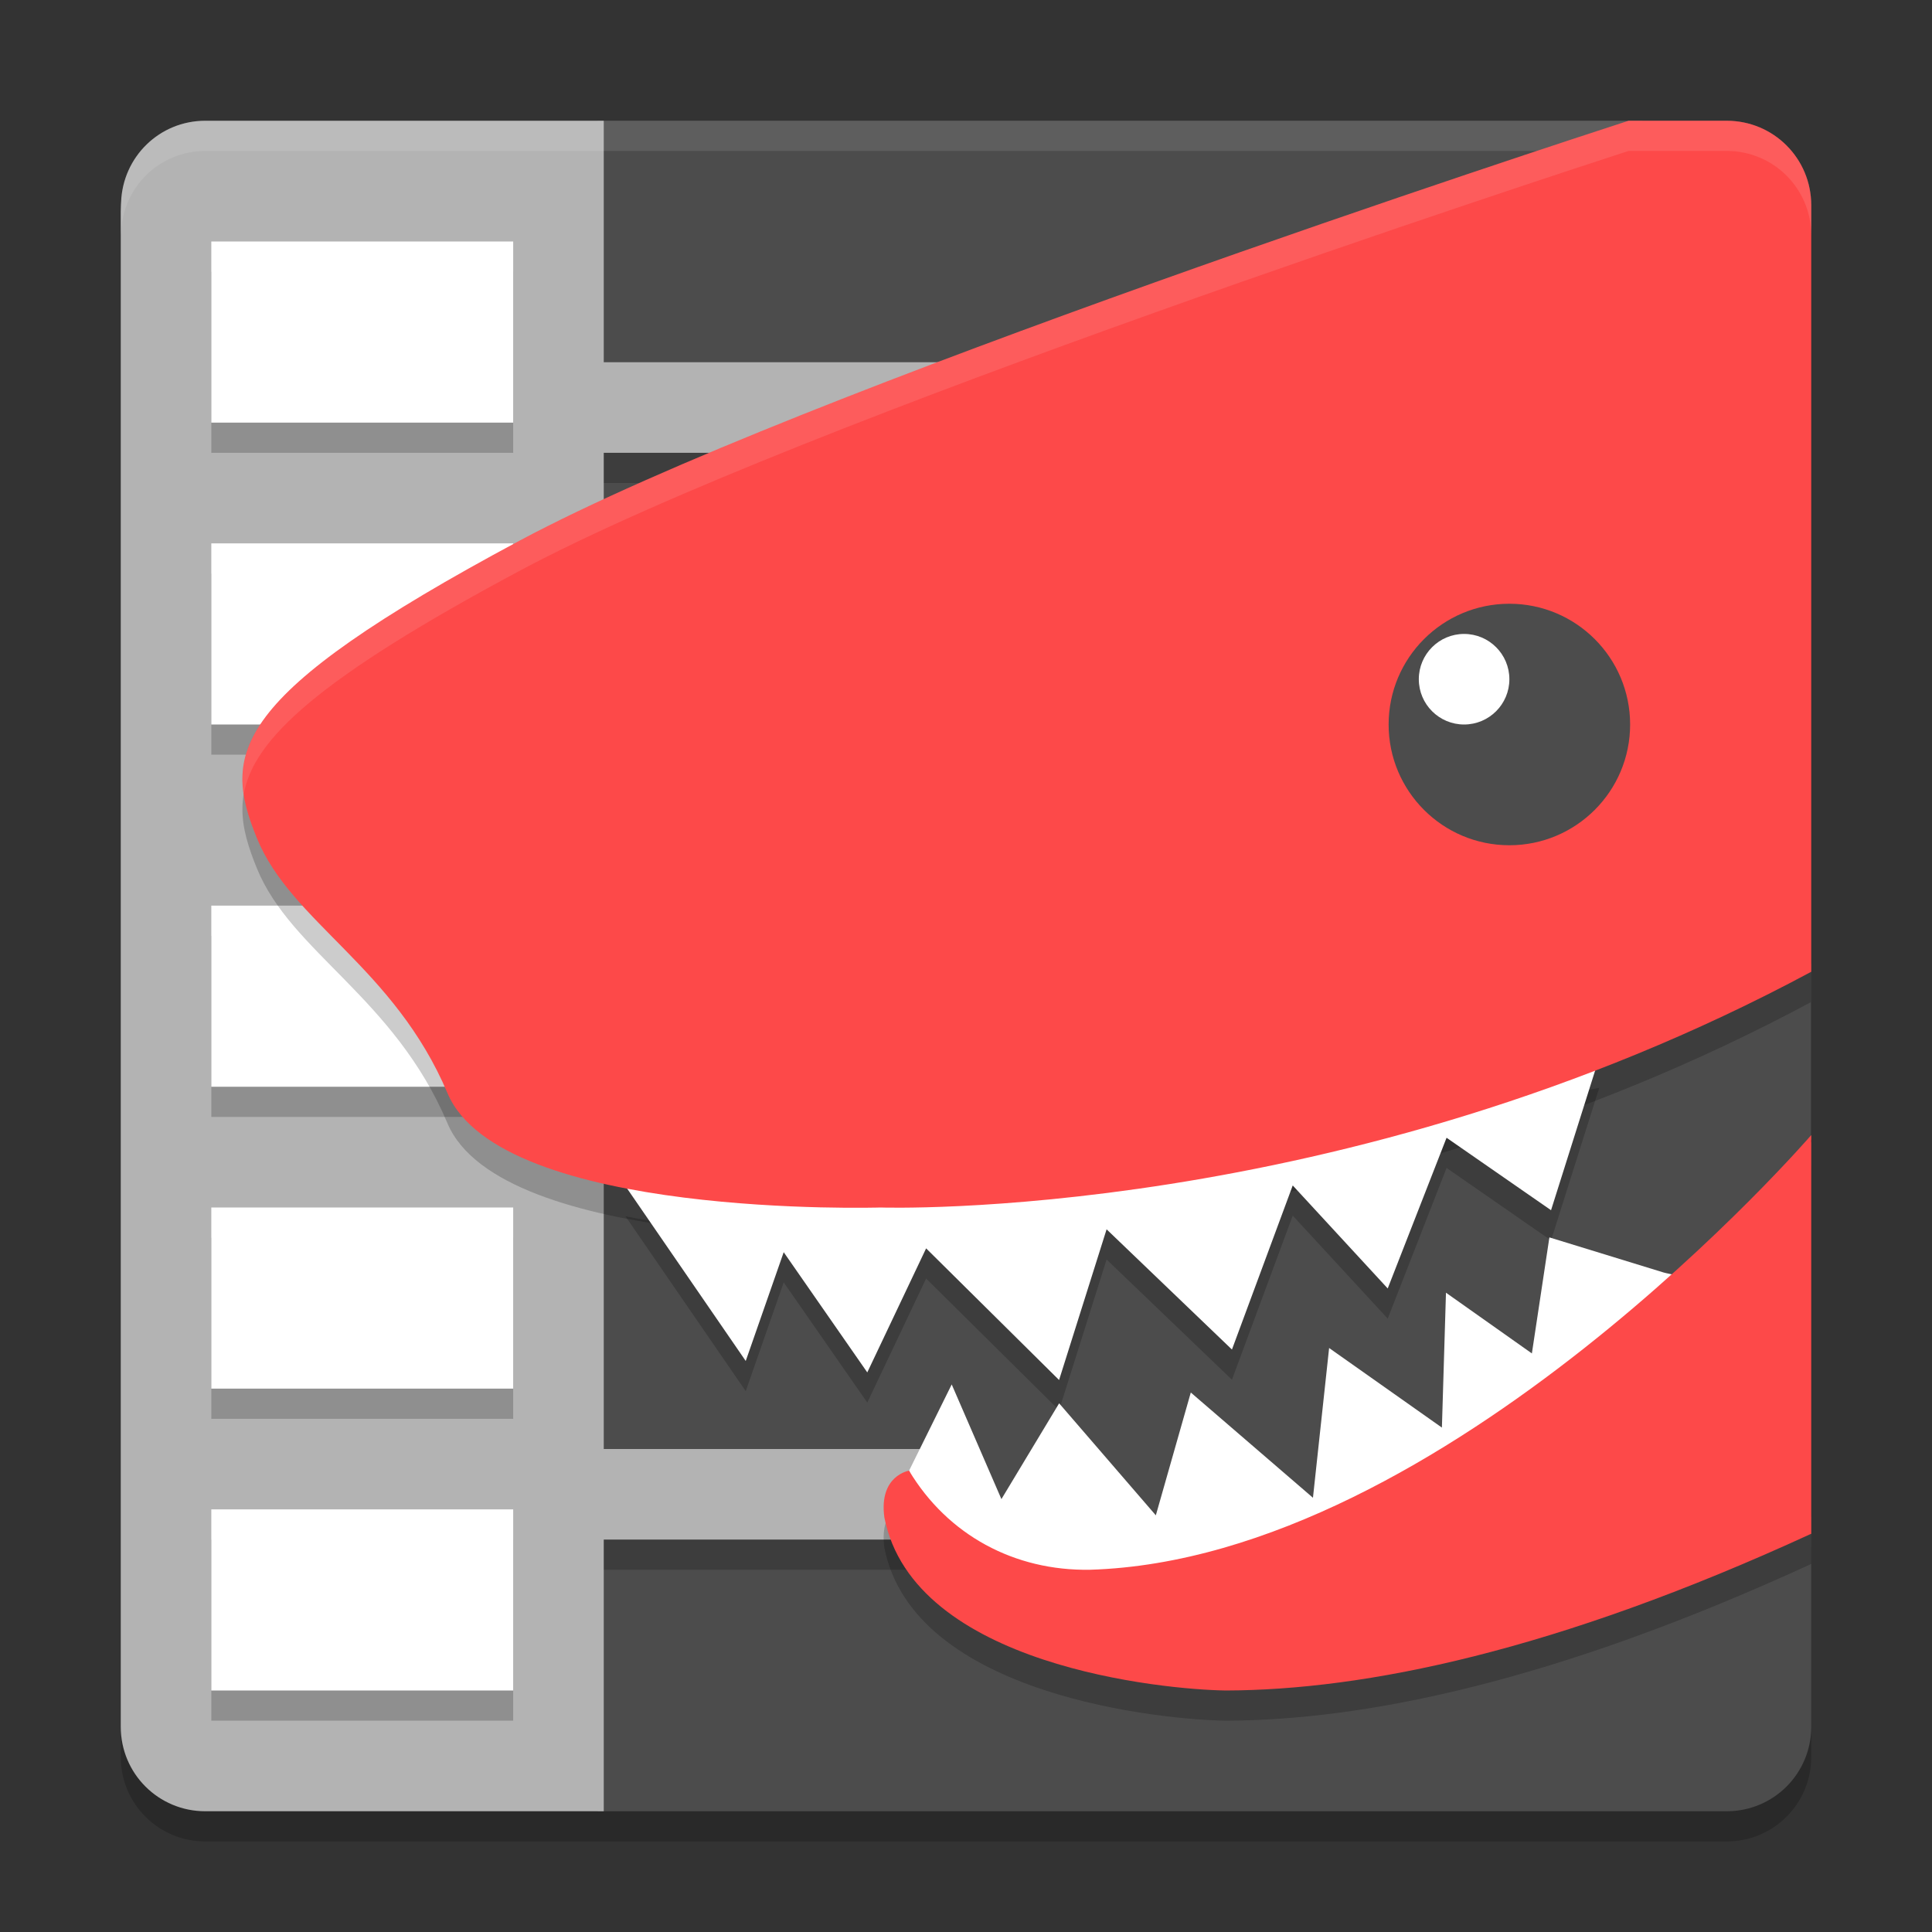 <svg xmlns="http://www.w3.org/2000/svg" xmlns:xlink="http://www.w3.org/1999/xlink" width="512" height="512" version="1.1" viewBox="0 0 384 384"><rect x="0" y="0" width="384" height="384" fill="#333333" stroke="none"/> <defs> <filter id="alpha" width="100%" height="100%" x="0%" y="0%" filterUnits="objectBoundingBox"> <feColorMatrix in="SourceGraphic" type="matrix" values="0 0 0 0 1 0 0 0 0 1 0 0 0 0 1 0 0 0 1 0"/> </filter> <mask id="mask0"> <g filter="url(#alpha)"> <rect width="384" height="384" x="0" y="0" style="fill:rgb(0%,0%,0%);fill-opacity:0.2"/> </g> </mask> <clipPath id="clip1"> <rect width="384" height="384" x="0" y="0"/> </clipPath> <g id="surface5" clip-path="url(#clip1)"> <path style="fill:rgb(0%,0%,0%)" d="M 40.805 30 C 38.516 30 36.34 30.465 34.359 31.289 C 33.426 31.676 32.527 32.152 31.688 32.695 C 27.246 35.586 24.27 40.539 24.07 46.219 C 24.062 46.418 24 46.602 24 46.805 L 24 349.195 C 24 358.504 31.496 366 40.805 366 L 343.195 366 C 352.504 366 360 358.504 360 349.195 L 360 307.57 L 348.375 292.312 L 351.703 56.484 C 351.836 47.18 346.176 46.363 339.047 40.383 L 326.391 30 Z M 40.805 30"/> </g> <mask id="mask1"> <g filter="url(#alpha)"> <rect width="384" height="384" x="0" y="0" style="fill:rgb(0%,0%,0%);fill-opacity:0.2"/> </g> </mask> <clipPath id="clip2"> <rect width="384" height="384" x="0" y="0"/> </clipPath> <g id="surface8" clip-path="url(#clip2)"> <path style="fill:rgb(0%,0%,0%)" d="M 114 300 L 198 300 L 198 312 L 114 312 Z M 114 300"/> </g> <mask id="mask2"> <g filter="url(#alpha)"> <rect width="384" height="384" x="0" y="0" style="fill:rgb(0%,0%,0%);fill-opacity:0.2"/> </g> </mask> <clipPath id="clip3"> <rect width="384" height="384" x="0" y="0"/> </clipPath> <g id="surface11" clip-path="url(#clip3)"> <path style="fill:rgb(0%,0%,0%)" d="M 114 84 L 198 84 L 198 96 L 114 96 Z M 114 84"/> </g> <mask id="mask3"> <g filter="url(#alpha)"> <rect width="384" height="384" x="0" y="0" style="fill:rgb(0%,0%,0%);fill-opacity:0.102"/> </g> </mask> <clipPath id="clip4"> <rect width="384" height="384" x="0" y="0"/> </clipPath> <g id="surface14" clip-path="url(#clip4)"> <path style="fill:rgb(100.000%,100.000%,100.000%)" d="M 40.805 24 C 38.527 24 36.332 24.473 34.359 25.289 C 33.426 25.676 32.527 26.152 31.688 26.695 C 27.246 29.586 24.27 34.539 24.07 40.219 C 24.062 40.418 24 40.602 24 40.805 L 24 46.805 C 24 46.602 24.062 46.418 24.07 46.219 C 24.27 40.539 27.246 35.586 31.688 32.695 C 32.527 32.152 33.426 31.676 34.359 31.289 C 36.332 30.473 38.527 30 40.805 30 L 343.195 30 C 352.504 30 360 37.496 360 46.805 L 360 40.805 C 360 31.496 352.504 24 343.195 24 Z M 40.805 24"/> </g> <mask id="mask4"> <g filter="url(#alpha)"> <rect width="384" height="384" x="0" y="0" style="fill:rgb(0%,0%,0%);fill-opacity:0.2"/> </g> </mask> <clipPath id="clip5"> <rect width="384" height="384" x="0" y="0"/> </clipPath> <g id="surface17" clip-path="url(#clip5)"> <path style="fill:rgb(0%,0%,0%)" d="M 42 54 L 42 90 L 102 90 L 102 54 Z M 42 114 L 42 150 L 102 150 L 102 114 Z M 42 186 L 42 222 L 102 222 L 102 186 Z M 42 246 L 42 282 L 102 282 L 102 246 Z M 42 306 L 42 342 L 102 342 L 102 306 Z M 42 306"/> </g> <mask id="mask5"> <g filter="url(#alpha)"> <rect width="384" height="384" x="0" y="0" style="fill:rgb(0%,0%,0%);fill-opacity:0.2"/> </g> </mask> <clipPath id="clip6"> <rect width="384" height="384" x="0" y="0"/> </clipPath> <g id="surface20" clip-path="url(#clip6)"> <path style="fill:rgb(0%,0%,0%)" d="M 323.762 148.32 C 323.762 135.547 313.449 125.191 300.73 125.191 C 288.016 125.191 277.703 135.547 277.703 148.32 C 277.703 161.094 288.016 171.449 300.73 171.449 C 313.449 171.449 323.762 161.094 323.762 148.32 Z M 323.762 148.32"/> </g> <mask id="mask6"> <g filter="url(#alpha)"> <rect width="384" height="384" x="0" y="0" style="fill:rgb(0%,0%,0%);fill-opacity:0.2"/> </g> </mask> <clipPath id="clip7"> <rect width="384" height="384" x="0" y="0"/> </clipPath> <g id="surface23" clip-path="url(#clip7)"> <path style="fill:rgb(0%,0%,0%)" d="M 295.824 137.699 C 295.824 134.559 293.289 132.012 290.16 132.012 C 287.031 132.012 284.496 134.559 284.496 137.699 C 284.496 140.84 287.031 143.387 290.16 143.387 C 293.289 143.387 295.824 140.84 295.824 137.699 Z M 295.824 137.699"/> </g> <mask id="mask7"> <g filter="url(#alpha)"> <rect width="384" height="384" x="0" y="0" style="fill:rgb(0%,0%,0%);fill-opacity:0.2"/> </g> </mask> <clipPath id="clip8"> <rect width="384" height="384" x="0" y="0"/> </clipPath> <g id="surface26" clip-path="url(#clip8)"> <path style="fill:rgb(0%,0%,0%)" d="M 323.691 30 C 310.551 34.262 158.965 83.672 103.309 113.441 C 45.172 144.539 44.266 155.902 51.059 172.586 C 57.855 189.273 78.383 198.266 88.953 223.293 C 99.523 248.324 175.02 246 175.02 246 C 175.02 246 266.895 249.152 360 199.148 L 360 46.801 C 360 37.492 352.508 30 343.199 30 Z M 360 231.602 C 360 231.602 287.328 315.855 216.66 318 C 201.629 318.258 188.363 311.109 180.68 298.309 C 180.68 298.309 174.641 299.25 175.773 307.594 C 181.566 337.176 231.445 341.836 243.648 342 C 271.219 341.918 309.055 334.281 360 310.844 Z M 360 231.602"/> </g> <mask id="mask8"> <g filter="url(#alpha)"> <rect width="384" height="384" x="0" y="0" style="fill:rgb(0%,0%,0%);fill-opacity:0.2"/> </g> </mask> <clipPath id="clip9"> <rect width="384" height="384" x="0" y="0"/> </clipPath> <g id="surface29" clip-path="url(#clip9)"> <path style="fill-rule:evenodd;fill:rgb(0%,0%,0%)" d="M 317.879 216.23 C 317.879 216.23 317.414 216.297 317.41 216.301 C 234 231.594 175.016 238.184 175.016 238.184 C 175.016 238.184 148.219 246.82 124.312 241.742 L 148.219 276.5 L 155.766 254.879 L 172.379 278.773 L 184.074 254.117 L 210.5 280.285 L 219.945 250.332 L 244.859 274.227 L 256.941 241.613 L 275.82 262.086 L 287.516 232.133 L 308.281 246.535 L 317.34 217.848 Z M 317.879 216.23"/> </g> <mask id="mask9"> <g filter="url(#alpha)"> <rect width="384" height="384" x="0" y="0" style="fill:rgb(0%,0%,0%);fill-opacity:0.102"/> </g> </mask> <clipPath id="clip10"> <rect width="384" height="384" x="0" y="0"/> </clipPath> <g id="surface32" clip-path="url(#clip10)"> <path style="fill:rgb(100.000%,100.000%,100.000%)" d="M 323.695 24 C 310.551 28.262 158.969 77.668 103.312 107.438 C 55.684 132.914 46.484 145.145 48.445 157.91 C 50.301 146.996 63.129 134.934 103.312 113.438 C 158.969 83.668 310.551 34.262 323.695 30 L 343.195 30 C 352.504 30 360 37.496 360 46.805 L 360 40.805 C 360 31.496 352.504 24 343.195 24 Z M 323.695 24"/> </g> </defs> <g> <use mask="url(#mask0)" xlink:href="#surface5"/> <path style="fill:rgb(29.803%,29.803%,29.803%)" d="M 118.801 24 L 118.801 360 L 343.199 360 C 352.508 360 360 352.508 360 343.199 L 360 301.574 L 348.379 286.32 L 351.695 50.488 C 351.828 41.18 346.18 40.359 339.047 34.379 L 326.398 24 Z M 34.352 25.281 C 33.418 25.668 32.535 26.148 31.695 26.691 C 32.531 26.148 33.422 25.668 34.352 25.281 Z M 31.578 26.758 C 30.703 27.332 29.887 28 29.137 28.727 C 29.887 27.992 30.699 27.336 31.578 26.758 Z M 29.137 28.727 C 27.625 30.184 26.406 31.934 25.527 33.875 C 26.398 31.934 27.633 30.188 29.137 28.727 Z M 25.527 33.875 C 24.645 35.82 24.145 37.949 24.066 40.211 C 24.145 37.953 24.652 35.82 25.527 33.875 Z M 24.066 40.211 C 24.059 40.41 24 40.598 24 40.801 L 24 41.996 C 24 41.273 24.059 40.887 24.066 40.211 Z M 24.066 40.211"/> <use mask="url(#mask1)" xlink:href="#surface8"/> <use mask="url(#mask2)" xlink:href="#surface11"/> <path style="fill:rgb(70.196%,70.196%,70.196%)" d="M 40.801 24 C 31.695 24 24.383 31.184 24.066 40.211 C 24.059 40.887 24 41.273 24 41.996 L 24 343.199 C 24 352.508 31.492 360 40.801 360 L 120 360 L 120 306 L 201.074 306 L 201.074 288 L 120 288 L 120 90 L 201.074 90 L 201.074 72 L 120 72 L 120 24 Z M 40.801 24"/> <use mask="url(#mask3)" xlink:href="#surface14"/> <use mask="url(#mask4)" xlink:href="#surface17"/> <path style="fill:rgb(100.000%,100.000%,100.000%)" d="M 42 48 L 42 84 L 102 84 L 102 48 Z M 42 108 L 42 144 L 102 144 L 102 108 Z M 42 180 L 42 216 L 102 216 L 102 180 Z M 42 240 L 42 276 L 102 276 L 102 240 Z M 42 300 L 42 336 L 102 336 L 102 300 Z M 42 300"/> <path style="fill-rule:evenodd;fill:rgb(0%,0%,0%)" d="M 359.996 199.148 C 325.859 217.484 291.93 229.156 262.59 236.648 C 261.375 237.012 260.016 237.484 258.84 237.82 C 220.336 248.816 193.145 286.73 193.145 286.73 L 191.012 305.785 C 194.469 307.289 226.828 320.551 269.773 305.832 C 312.867 291.066 355.664 232.953 359.996 226.969 Z M 359.996 199.148"/> <path style="fill-rule:evenodd;fill:rgb(0%,0%,0%)" d="M 307.953 251.941 L 304.473 275.004 L 287.398 262.934 L 286.59 289.742 L 264.172 273.926 L 260.961 303.688 L 236.68 282.77 L 229.73 307.18 L 210.512 284.914 L 199.039 303.957 L 189.16 281.164 L 180.688 298.297 C 181.742 299.422 182.832 300.383 183.898 301.438 C 186.57 303.508 189.699 305.293 189.699 305.293 C 189.699 305.293 224.395 321.387 269.773 305.832 C 292.793 297.945 315.531 277.77 332.562 259.699 C 331.906 259.441 331.352 259.145 330.641 258.914 Z M 307.953 251.941"/> <use mask="url(#mask5)" xlink:href="#surface20"/> <use mask="url(#mask6)" xlink:href="#surface23"/> <path style="fill-rule:evenodd;fill:rgb(29.803%,29.803%,29.803%)" d="M 360 191.473 C 325.863 209.809 291.93 221.48 262.59 228.973 C 261.375 229.336 260.016 229.809 258.84 230.145 C 220.336 241.141 193.145 280.734 193.145 280.734 L 191.012 299.789 C 194.469 301.289 226.828 314.555 269.773 299.836 C 312.867 285.066 355.668 232.426 360 226.441 Z M 360 191.473"/> <use mask="url(#mask7)" xlink:href="#surface26"/> <use mask="url(#mask8)" xlink:href="#surface29"/> <path style="fill-rule:evenodd;fill:rgb(100.000%,100.000%,100.000%)" d="M 317.879 210.234 C 317.879 210.234 317.414 210.305 317.41 210.305 C 234 225.602 175.016 232.188 175.016 232.188 C 175.016 232.188 148.219 240.828 124.312 235.746 L 148.219 270.504 L 155.766 248.883 L 172.379 272.777 L 184.074 248.121 L 210.5 274.289 L 219.945 244.336 L 244.859 268.23 L 256.941 235.617 L 275.82 256.09 L 287.516 226.137 L 308.281 240.539 L 317.34 211.852 Z M 317.879 210.234"/> <path style="fill-rule:evenodd;fill:rgb(100.000%,100.000%,100.000%)" d="M 307.953 245.941 L 304.473 269.004 L 287.398 256.934 L 286.59 283.746 L 264.172 267.926 L 260.961 297.691 L 236.68 276.773 L 229.73 301.184 L 210.512 278.918 L 199.039 297.961 L 189.16 275.168 L 180.688 292.301 C 181.742 293.422 177.988 299.227 179.059 300.285 C 181.727 302.355 180.016 307.598 180.016 307.598 C 180.016 307.598 229.238 325.766 274.617 310.215 C 297.637 302.324 320.371 272.465 337.406 254.391 C 336.75 254.133 331.352 253.145 330.641 252.914 Z M 307.953 245.941"/> <path style="fill:rgb(99.215%,28.627%,28.627%)" d="M 323.691 24 C 310.551 28.262 158.965 77.672 103.309 107.441 C 45.172 138.539 44.266 149.902 51.059 166.586 C 57.855 183.273 78.383 192.266 88.953 217.293 C 99.523 242.324 175.02 240 175.02 240 C 175.02 240 266.895 243.152 360 193.148 L 360 40.801 C 360 31.492 352.508 24 343.199 24 Z M 360 225.602 C 360 225.602 287.328 309.855 216.66 312 C 201.629 312.258 188.363 305.109 180.68 292.309 C 180.68 292.309 174.641 293.25 175.773 301.594 C 181.566 331.176 231.445 335.836 243.648 336 C 271.219 335.918 309.055 328.281 360 304.844 Z M 360 225.602"/> <path style="fill:rgb(29.803%,29.803%,29.803%)" d="M 324 144 C 324 157.254 313.254 168 300 168 C 286.746 168 276 157.254 276 144 C 276 130.746 286.746 120 300 120 C 313.254 120 324 130.746 324 144 Z M 324 144"/> <path style="fill:rgb(100.000%,100.000%,100.000%)" d="M 300 135 C 300 139.969 295.969 144 291 144 C 286.031 144 282 139.969 282 135 C 282 130.031 286.031 126 291 126 C 295.969 126 300 130.031 300 135 Z M 300 135"/> <use mask="url(#mask9)" xlink:href="#surface32"/> </g> </svg>
